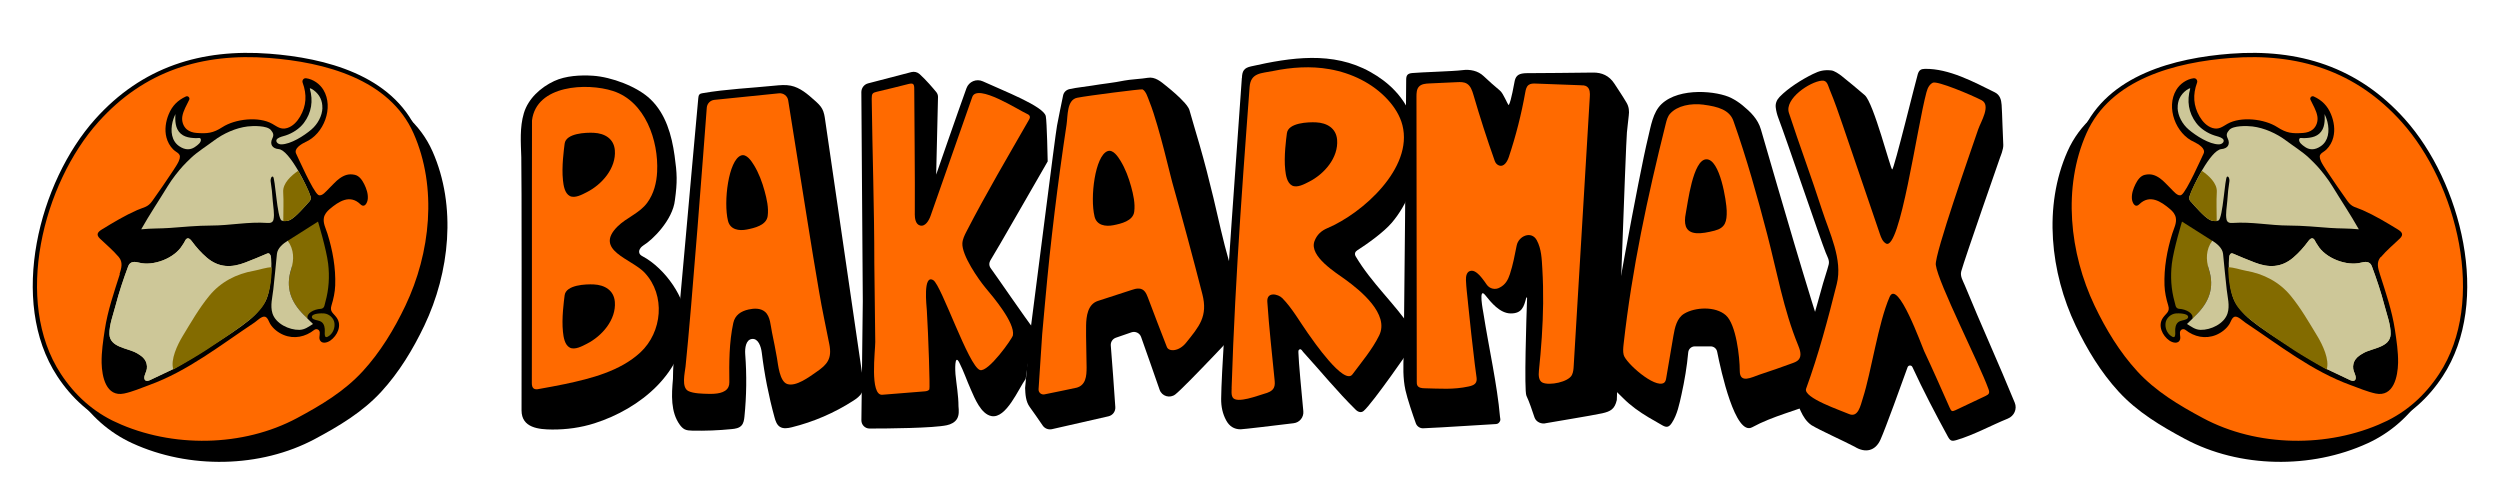 <svg width="586" height="116" viewBox="0 0 586 116" fill="none" xmlns="http://www.w3.org/2000/svg">
<g clip-path="url(#clip0_18_52)">
<path d="M554.94 103.92C560.47 101.38 564.85 97.42 568.17 92.35C579.52 75.05 572.39 47.27 559.33 32.7C548.46 20.57 534.74 16.31 518.86 17.53C505.93 18.52 490.39 22.46 484.62 35.48C478.91 48.36 480.62 63.9 486.53 76.31C489.19 81.88 492.44 87.26 496.63 91.82C501 96.58 506.51 99.86 512.15 102.88C524.97 109.75 541.74 109.98 554.95 103.91L554.94 103.92Z" fill="black"/>
<path d="M558.93 99.48C564.46 96.94 568.84 92.98 572.16 87.91C583.51 70.61 576.38 42.83 563.32 28.26C552.45 16.13 538.73 11.87 522.85 13.09C509.92 14.08 494.38 18.02 488.61 31.04C482.9 43.92 484.61 59.46 490.52 71.87C493.18 77.44 496.43 82.82 500.62 87.38C504.99 92.14 510.5 95.42 516.14 98.44C528.96 105.31 545.73 105.54 558.94 99.47L558.93 99.48Z" fill="#FF6A00" stroke="black" stroke-miterlimit="10"/>
<path d="M558.09 60.25C559.4 58.7 561.04 57.33 562.51 55.92C563.53 54.95 562.95 54.34 562.06 53.79C559.36 52.14 556.69 50.53 553.79 49.25C552.14 48.52 551.31 48.62 550.25 47.13C548.56 44.77 547.15 42.69 545.37 40.03C544.82 39.2 544.27 38.33 544.04 37.81C543.2 35.92 544.38 35.98 545.35 35.01C546.11 34.24 546.66 33.26 546.92 32.21C547.38 30.42 547.09 28.5 546.39 26.79C545.57 24.79 544.28 23.51 542.35 22.61C541.86 22.38 541.35 22.9 541.58 23.39C542.16 24.59 542.97 25.94 543.19 27.26C543.38 28.38 543 29.6 542.14 30.33C541.52 30.86 540.7 31.1 539.88 31.16C537.32 31.35 535.99 31.21 533.83 29.82C530.79 27.85 525.27 27.24 522.12 29.02C520.93 29.7 520.09 30.44 518.62 30.01C517.29 29.61 516.27 28.49 515.59 27.33C514.11 24.79 513.96 22.19 514.99 19.38C515.19 18.84 514.76 18.27 514.18 18.34C512.52 18.56 510.96 19.67 510.12 21.07C507.64 25.19 510.01 31.41 514.33 33.29C515.19 33.72 517.13 34.79 516.51 36.03C516.07 36.92 512.56 44.88 511.35 45.67C510.51 46.22 509.38 44.71 508.87 44.23C508.05 43.46 507.22 42.44 506.3 41.8C505.22 41.04 504.18 40.66 502.76 40.98C501.72 41.21 501.04 42.2 500.56 43.16C500.04 44.21 499.62 45.41 499.72 46.6C499.79 47.47 500.43 48.87 501.45 47.88C503.9 45.49 506.51 47.19 508.68 49.03C509.31 49.56 509.86 50.23 510.01 51.04C510.25 52.31 509.55 53.58 509.18 54.76C507.95 58.68 507.21 62.79 507.36 66.92C507.42 68.51 507.76 70.07 508.23 71.59C508.69 73.07 507.81 73.35 507.03 74.44C505.69 76.3 506.87 78.68 508.49 79.82C509.24 80.35 510.65 80.73 511.01 79.54C511.21 78.89 510.73 78.01 511.15 77.45C511.4 77.11 511.93 77.06 512.26 77.32C514.33 78.97 516.95 79.53 519.45 78.51C520.69 78 521.89 77.08 522.6 75.92C522.91 75.41 523.14 74.47 523.77 74.25C524.52 73.99 525.73 75.24 526.29 75.61C534.28 80.92 541.91 86.98 550.99 90.27C552.86 90.95 554.91 91.83 556.84 92.24C561.06 93.12 562.04 88.27 562.11 85.07C562.16 82.51 561.75 79.82 561.37 77.31C560.69 72.81 559.21 68.55 557.84 64.25C557.39 62.83 556.99 61.47 558.02 60.25H558.09Z" fill="black"/>
<path d="M522.6 59.86C522.18 61.01 524.57 63.8 525.19 63.63C525.99 63.41 526.75 63.49 527.55 63.67C535.44 65.41 539.34 72.47 543.21 78.83C544.22 80.49 544.63 82.63 544.15 84.52C543.9 85.52 544.65 86.14 545.46 86.53C547.29 87.4 549.11 88.27 550.94 89.13C551.48 89.39 552.12 89.37 552.19 88.65C552.25 87.95 551.69 87.16 551.6 86.46C551.49 85.67 551.68 84.84 552.16 84.2C552.63 83.56 553.34 83.14 554.03 82.74C556.11 81.57 560.28 81.45 560.37 78.32C560.43 76.17 559.46 73.67 558.93 71.61C558.11 68.46 557.09 65.43 555.96 62.39C555.52 61.19 554.36 61.32 553.49 61.55C550.11 62.46 545.08 60.56 543.25 57.45C543.09 57.18 542.87 56.93 542.75 56.65C542.23 55.43 541.6 55.8 541.04 56.57C540.01 57.97 538.89 59.23 537.55 60.38C534.73 62.79 531.72 62.78 528.51 61.53C526.79 60.86 525.08 60.17 523.39 59.43C523.02 59.27 522.77 59.47 522.62 59.86H522.6Z" fill="#BBB67F"/>
<path d="M510.81 72.39C512.41 72.47 514.27 73.47 513.88 74.64C514.18 74.66 514.59 73.99 514.8 73.79C517.81 70.8 519.12 67.4 517.75 63.13C517.03 60.87 518.54 56.43 518.54 56.43L511.46 51.94C511.46 51.94 509.48 58.46 509.08 61.82C508.73 64.8 508.9 67.83 509.73 70.77C509.82 71.07 509.89 71.38 509.96 71.68C510.05 72.08 510.39 72.37 510.8 72.39H510.81Z" fill="#836B00"/>
<path d="M518.55 56.42C517.06 58.51 517.03 60.86 517.76 63.12C519.12 67.39 517.81 70.79 514.81 73.78C514.6 73.98 513.3 75.35 512.63 75.94C513.67 76.58 514.54 77.29 515.82 77.32C518.22 77.37 521.38 75.88 522.14 73.44C522.7 71.63 522.14 69.69 521.94 67.87C521.63 65.09 521.36 62.3 521.09 59.53C520.96 58.15 519.63 57.09 518.55 56.42Z" fill="#CDC798"/>
<path d="M513.2 46.07C513.97 43.77 518.14 35.18 520.68 34.95C522.2 34.82 522.85 33.8 522.16 32.41C521.75 31.58 521.99 31.11 522.53 30.47C523.43 29.41 526.69 29.48 527.98 29.64C530.75 29.98 533.65 31.29 535.87 32.96C537.47 34.17 539.76 35.61 541.21 36.99C542.83 38.54 543.52 39.27 544.89 41.03C545.54 41.87 546.15 42.74 546.71 43.65C548.77 47.03 550.97 50.3 552.91 53.75C550.46 53.5 548.34 53.59 546.23 53.43C543.02 53.19 539.78 52.88 536.57 52.87C531.98 52.86 527.88 51.94 523.29 52.26C522.65 52.31 522.05 52.17 521.9 51.45C521.62 50.18 521.99 48.38 522.08 47.08C522.18 45.52 522.33 43.97 522.58 42.42C522.62 42.19 522.49 41.25 522.03 41.4C521.49 41.57 521.08 51.17 519.99 51.69C519.89 51.74 519.76 51.77 519.62 51.79V51.81C519.03 51.84 518.52 51.83 517.93 51.51C516.57 50.75 514.65 48.5 513.44 47.16C513.17 46.86 513.08 46.44 513.21 46.06L513.2 46.07Z" fill="#CDC798"/>
<path d="M519.6 51.82C519.6 49.55 519.48 47.28 519.62 45.02C519.75 42.95 517.74 41.15 516.1 40.03C514.93 42.24 513.97 43.75 513.2 46.06C513.07 46.44 513.16 46.86 513.43 47.16C514.64 48.5 516.56 50.76 517.92 51.51C518.51 51.84 519.02 51.85 519.61 51.81L519.6 51.82Z" fill="#836B00"/>
<path d="M510.43 25.29C510.5 27.16 511.51 29.07 513.03 30.37C514.72 31.81 517.87 33.84 520.1 33.84C520.99 33.84 521.61 33.03 520.99 32.51C520.49 32.1 519.65 31.95 519.05 31.75C517.45 31.23 515.81 30.18 514.79 28.82C512.97 26.41 512.58 23.62 513.38 20.8C513.47 20.47 512.58 21.06 512.51 21.12C511 22.22 510.4 23.74 510.45 25.29H510.43Z" fill="#CDC798"/>
<path d="M540.08 32.38C539.85 32.38 539.63 32.38 539.43 32.35C539.22 32.33 539.02 32.35 538.94 32.61C538.72 33.38 539.8 34.08 540.05 34.27C541.26 35.23 542.58 35.23 543.99 34.27C545.79 33.05 546.08 30.73 545.55 28.57C545.32 27.62 544.87 26.73 544.87 26.73C544.87 26.73 545.13 28.86 544.43 30.28C543.54 32.05 541.8 32.33 540.07 32.38H540.08Z" fill="#CDC798"/>
<path d="M524.08 71.09C525.76 73.42 526.52 74.3 529.4 76.41C532.32 78.55 536.45 81.03 539.07 82.74C540.61 83.75 545.06 86.34 545.45 86.53C547.28 87.4 549.1 88.27 550.93 89.13C551.47 89.39 552.11 89.37 552.18 88.65C552.24 87.95 551.68 87.16 551.59 86.46C551.48 85.67 551.67 84.84 552.15 84.2C552.62 83.56 553.33 83.14 554.02 82.74C556.1 81.57 560.27 81.45 560.36 78.32C560.42 76.17 559.45 73.67 558.92 71.61C558.1 68.46 557.08 65.43 555.95 62.39C555.51 61.19 554.35 61.32 553.48 61.55C550.1 62.46 545.07 60.56 543.24 57.45C543.08 57.18 542.86 56.93 542.74 56.65C542.22 55.43 541.59 55.8 541.03 56.57C540 57.97 538.88 59.23 537.54 60.38C534.72 62.79 531.71 62.78 528.5 61.53C526.78 60.86 525.07 60.17 523.38 59.43C523.01 59.27 522.76 59.47 522.61 59.86C522.19 61 522.38 68.69 524.1 71.09H524.08Z" fill="#CDC798"/>
<path d="M545.37 86.61C546.1 84.32 544.41 80.82 543.21 78.83C541.24 75.58 539.33 72.24 536.93 69.32C534.28 66.1 530.62 64.18 526.43 63.46C525.23 63.25 523.45 62.61 522.31 62.66C522.31 65.76 522.81 69.58 524.53 71.97C526.21 74.3 529.41 76.41 532.51 78.62C535.17 80.39 535.21 80.46 537.83 82.17C539.37 83.18 543.73 85.75 545.37 86.61Z" fill="#836B00"/>
<path d="M509.56 79.02C509.92 78.95 509.9 78.29 509.87 77.67C509.83 76.93 509.96 75.98 510.6 75.5C511.15 75.09 511.89 75.11 512.5 74.82C512.71 74.72 512.91 74.52 512.9 74.28C512.88 73.42 510.56 73.41 510 73.47C508.85 73.59 507.77 74.53 507.61 75.7C507.46 76.83 507.9 78.01 508.82 78.7C509.16 78.96 509.39 79.04 509.55 79.01L509.56 79.02Z" fill="#836B00"/>
<path d="M31.06 103.92C25.53 101.38 21.15 97.42 17.83 92.35C6.48 75.05 13.61 47.27 26.67 32.7C37.54 20.57 51.26 16.31 67.14 17.53C80.07 18.52 95.61 22.46 101.38 35.48C107.09 48.36 105.38 63.9 99.47 76.31C96.81 81.88 93.56 87.26 89.37 91.82C85 96.58 79.49 99.86 73.85 102.88C61.03 109.75 44.26 109.98 31.05 103.91L31.06 103.92Z" fill="black"/>
<path d="M27.07 99.48C21.54 96.94 17.16 92.98 13.84 87.91C2.49 70.61 9.62 42.83 22.68 28.26C33.55 16.13 47.27 11.87 63.15 13.09C76.08 14.08 91.62 18.02 97.39 31.04C103.1 43.92 101.39 59.46 95.48 71.87C92.82 77.44 89.57 82.82 85.38 87.38C81.01 92.14 75.5 95.42 69.86 98.44C57.04 105.31 40.27 105.54 27.06 99.47L27.07 99.48Z" fill="#FF6A00" stroke="black" stroke-miterlimit="10"/>
<path d="M28.09 64.25C26.72 68.55 25.24 72.81 24.56 77.31C24.18 79.82 23.77 82.51 23.82 85.07C23.89 88.28 24.87 93.12 29.09 92.24C31.03 91.84 33.08 90.95 34.94 90.27C44.02 86.98 51.65 80.92 59.64 75.61C60.2 75.24 61.41 73.98 62.16 74.25C62.79 74.47 63.02 75.41 63.33 75.92C64.04 77.08 65.24 78 66.48 78.51C68.97 79.53 71.59 78.97 73.67 77.32C74 77.06 74.53 77.11 74.78 77.45C75.2 78.01 74.72 78.9 74.92 79.54C75.29 80.73 76.7 80.35 77.44 79.82C79.06 78.68 80.24 76.3 78.9 74.44C78.12 73.35 77.24 73.08 77.7 71.59C78.17 70.07 78.51 68.51 78.57 66.92C78.72 62.8 77.98 58.69 76.75 54.76C76.38 53.58 75.68 52.31 75.92 51.04C76.07 50.24 76.63 49.56 77.25 49.03C79.42 47.19 82.03 45.5 84.48 47.88C85.5 48.87 86.14 47.46 86.21 46.6C86.31 45.41 85.89 44.21 85.37 43.16C84.89 42.2 84.21 41.21 83.17 40.98C81.76 40.66 80.72 41.04 79.63 41.8C78.71 42.44 77.88 43.46 77.06 44.23C76.55 44.71 75.42 46.22 74.58 45.67C73.37 44.88 69.86 36.92 69.42 36.03C68.8 34.79 70.74 33.71 71.6 33.29C75.92 31.42 78.29 25.2 75.81 21.07C74.97 19.67 73.41 18.56 71.75 18.34C71.18 18.26 70.74 18.83 70.94 19.38C71.97 22.19 71.82 24.79 70.34 27.33C69.66 28.49 68.65 29.61 67.31 30.01C65.84 30.45 65.01 29.7 63.81 29.02C60.67 27.24 55.14 27.85 52.1 29.82C49.95 31.21 48.62 31.35 46.05 31.16C45.24 31.1 44.42 30.85 43.79 30.33C42.93 29.6 42.55 28.37 42.74 27.26C42.96 25.94 43.78 24.59 44.35 23.39C44.58 22.9 44.07 22.39 43.58 22.61C41.65 23.51 40.36 24.79 39.54 26.79C38.84 28.5 38.55 30.42 39.01 32.21C39.28 33.26 39.82 34.24 40.58 35.01C41.55 35.98 42.72 35.92 41.89 37.81C41.66 38.33 41.11 39.2 40.56 40.03C38.79 42.69 37.37 44.77 35.68 47.13C34.62 48.61 33.8 48.52 32.14 49.25C29.24 50.53 26.57 52.14 23.87 53.79C22.98 54.34 22.4 54.95 23.42 55.92C24.89 57.33 26.53 58.69 27.84 60.25C28.87 61.47 28.47 62.84 28.02 64.25H28.09Z" fill="black"/>
<path d="M63.41 59.86C63.83 61.01 61.44 63.8 60.82 63.63C60.02 63.41 59.26 63.49 58.46 63.67C50.57 65.41 46.67 72.47 42.8 78.83C41.79 80.49 41.38 82.63 41.86 84.52C42.11 85.52 41.36 86.14 40.55 86.53C38.72 87.4 36.9 88.27 35.07 89.13C34.53 89.39 33.89 89.37 33.82 88.65C33.76 87.95 34.32 87.16 34.41 86.46C34.52 85.67 34.33 84.84 33.85 84.2C33.38 83.56 32.67 83.14 31.98 82.74C29.9 81.57 25.73 81.45 25.64 78.32C25.58 76.17 26.55 73.67 27.08 71.61C27.9 68.46 28.92 65.43 30.05 62.39C30.49 61.19 31.65 61.32 32.52 61.55C35.9 62.46 40.93 60.56 42.76 57.45C42.92 57.18 43.14 56.93 43.26 56.65C43.78 55.43 44.41 55.8 44.97 56.57C46 57.97 47.12 59.23 48.46 60.38C51.28 62.79 54.29 62.78 57.5 61.53C59.22 60.86 60.93 60.17 62.62 59.43C62.99 59.27 63.24 59.47 63.39 59.86H63.41Z" fill="#BBB67F"/>
<path d="M75.19 72.39C73.59 72.47 71.73 73.47 72.12 74.64C71.82 74.66 71.41 73.99 71.2 73.79C68.19 70.8 66.88 67.4 68.25 63.13C68.97 60.87 67.46 56.43 67.46 56.43L74.54 51.94C74.54 51.94 76.52 58.46 76.92 61.82C77.27 64.8 77.1 67.83 76.27 70.77C76.18 71.07 76.11 71.38 76.04 71.68C75.95 72.08 75.61 72.37 75.2 72.39H75.19Z" fill="#836B00"/>
<path d="M67.45 56.42C68.94 58.51 68.97 60.86 68.24 63.12C66.88 67.39 68.19 70.79 71.19 73.78C71.4 73.98 72.7 75.35 73.37 75.94C72.33 76.58 71.46 77.29 70.18 77.32C67.78 77.37 64.62 75.88 63.86 73.44C63.3 71.63 63.86 69.69 64.06 67.87C64.37 65.09 64.64 62.3 64.91 59.53C65.04 58.15 66.37 57.09 67.45 56.42Z" fill="#CDC798"/>
<path d="M72.81 46.07C72.04 43.77 67.87 35.18 65.33 34.95C63.81 34.82 63.16 33.8 63.85 32.41C64.26 31.58 64.02 31.11 63.48 30.47C62.58 29.41 59.32 29.48 58.03 29.64C55.26 29.98 52.36 31.29 50.14 32.96C48.54 34.17 46.25 35.61 44.8 36.99C43.18 38.54 42.49 39.27 41.12 41.03C40.47 41.87 39.86 42.74 39.3 43.65C37.24 47.03 35.04 50.3 33.1 53.75C35.55 53.5 37.67 53.59 39.78 53.43C42.99 53.19 46.23 52.88 49.44 52.87C54.03 52.86 58.13 51.94 62.72 52.26C63.36 52.31 63.96 52.17 64.11 51.45C64.39 50.18 64.02 48.38 63.93 47.08C63.83 45.52 63.68 43.97 63.43 42.42C63.39 42.19 63.52 41.25 63.98 41.4C64.52 41.57 64.93 51.17 66.02 51.69C66.12 51.74 66.25 51.77 66.39 51.79V51.81C66.98 51.84 67.49 51.83 68.08 51.51C69.44 50.75 71.36 48.5 72.57 47.16C72.84 46.86 72.93 46.44 72.8 46.06L72.81 46.07Z" fill="#CDC798"/>
<path d="M66.4 51.82C66.4 49.55 66.52 47.28 66.38 45.02C66.25 42.95 68.26 41.15 69.9 40.03C71.07 42.24 72.03 43.75 72.8 46.06C72.93 46.44 72.84 46.86 72.57 47.16C71.36 48.5 69.44 50.76 68.08 51.51C67.49 51.84 66.98 51.85 66.39 51.81L66.4 51.82Z" fill="#836B00"/>
<path d="M75.58 25.29C75.51 27.16 74.5 29.07 72.98 30.37C71.29 31.81 68.14 33.84 65.91 33.84C65.02 33.84 64.4 33.03 65.02 32.51C65.52 32.1 66.36 31.95 66.96 31.75C68.56 31.23 70.2 30.18 71.22 28.82C73.04 26.41 73.43 23.62 72.63 20.8C72.54 20.47 73.43 21.06 73.5 21.12C75.01 22.22 75.61 23.74 75.56 25.29H75.58Z" fill="#CDC798"/>
<path d="M45.92 32.38C46.15 32.38 46.37 32.38 46.57 32.35C46.78 32.33 46.98 32.35 47.06 32.61C47.28 33.38 46.2 34.08 45.95 34.27C44.74 35.23 43.42 35.23 42.01 34.27C40.21 33.05 39.92 30.73 40.45 28.57C40.68 27.62 41.13 26.73 41.13 26.73C41.13 26.73 40.87 28.86 41.57 30.28C42.46 32.05 44.2 32.33 45.93 32.38H45.92Z" fill="#CDC798"/>
<path d="M63.41 59.86C63.26 59.47 63.02 59.26 62.64 59.43C60.95 60.17 59.24 60.86 57.52 61.53C54.31 62.78 51.3 62.8 48.48 60.38C47.14 59.23 46.02 57.97 44.99 56.57C44.43 55.81 43.8 55.44 43.28 56.65C43.16 56.94 42.94 57.18 42.78 57.45C40.95 60.56 35.91 62.46 32.54 61.55C31.68 61.32 30.51 61.19 30.07 62.39C28.93 65.43 27.92 68.46 27.1 71.61C26.56 73.68 25.6 76.18 25.66 78.32C25.74 81.44 29.92 81.56 32 82.74C32.69 83.13 33.4 83.56 33.87 84.2C34.35 84.84 34.54 85.67 34.43 86.46C34.33 87.16 33.77 87.95 33.84 88.65C33.91 89.36 34.54 89.39 35.09 89.13C36.92 88.26 38.74 87.39 40.57 86.53C40.97 86.34 45.41 83.75 46.95 82.74C49.57 81.03 53.7 78.56 56.62 76.41C59.5 74.29 60.27 73.42 61.94 71.09C63.66 68.69 63.85 61 63.43 59.86H63.41Z" fill="#CDC798"/>
<path d="M40.63 86.61C39.9 84.32 41.59 80.82 42.79 78.83C44.76 75.58 46.67 72.24 49.07 69.32C51.72 66.1 55.38 64.18 59.57 63.46C60.77 63.25 62.55 62.61 63.69 62.66C63.69 65.76 63.19 69.58 61.47 71.97C59.79 74.3 56.59 76.41 53.49 78.62C50.83 80.39 50.79 80.46 48.17 82.17C46.63 83.18 42.27 85.75 40.63 86.61Z" fill="#836B00"/>
<path d="M76.44 79.02C76.08 78.95 76.1 78.29 76.13 77.67C76.17 76.93 76.04 75.98 75.4 75.5C74.85 75.09 74.11 75.11 73.5 74.82C73.29 74.72 73.09 74.52 73.1 74.28C73.12 73.42 75.44 73.41 76 73.47C77.15 73.59 78.23 74.53 78.39 75.7C78.54 76.83 78.1 78.01 77.18 78.7C76.84 78.96 76.61 79.04 76.45 79.01L76.44 79.02Z" fill="#836B00"/>
<path d="M291.11 18.29C291.16 16.59 291.63 15.92 293.24 15.56C302.54 13.47 312.38 11.93 321.2 16.86C323.35 18.06 325.3 19.5 326.98 21.28C335.03 29.77 333.43 43.68 326.27 52.17C324.41 54.37 320.58 57.12 318.15 58.67C317.64 59 317.42 59.5 317.79 60.12C321.52 66.39 326.81 71.04 330.89 77.08C331.95 78.64 330.77 81.43 330.77 81.43C330.77 81.43 321.74 94.55 319.63 96.33C319.12 96.76 318.41 96.66 317.79 96.05C313.43 91.77 309.57 87.01 305.46 82.5C305.24 82.25 305.04 81.78 304.68 81.88C304.23 82.01 304.36 82.52 304.36 82.89C304.38 84.54 305.11 92.33 305.5 96.4C305.63 97.79 304.64 99.03 303.25 99.2C299.18 99.7 291.48 100.62 290.8 100.63C289.25 100.63 288.16 99.89 287.44 98.58C286.57 97 286.22 95.29 286.24 93.48C286.34 82.31 291.06 19.45 291.09 18.28L291.11 18.29Z" fill="black"/>
<path d="M201.91 98.51C201.9 99.58 202.76 100.45 203.82 100.45C208.2 100.45 218.76 100.36 221.95 99.67C222.89 99.47 223.84 99 224.33 98.17C224.84 97.3 224.76 96.22 224.67 95.22C224.67 92.74 224.2 90.17 223.96 87.7C223.91 87.21 223.67 82.65 224.87 85.01C225.9 87.04 226.63 89.22 227.56 91.3C228.45 93.31 229.92 97.06 232.4 97.53C235.87 98.18 238.74 91.11 240.41 88.82L242.2 76.96C240.75 75.19 233.14 64.07 232.3 62.98C231.78 62.31 231.77 61.62 232.24 60.88C233.65 58.66 242.98 42.28 245.58 37.83C245.58 37.83 245.4 28.42 245.13 27.22C244.62 24.9 235.22 21.29 230.39 19.07C228.88 18.37 227.1 19.12 226.54 20.68C224.6 26.03 219.44 40.93 219.44 40.93L219.87 22.72C219.87 22.31 219.73 21.91 219.47 21.59C218.74 20.7 217.14 18.81 215.57 17.38C215.04 16.9 214.31 16.72 213.62 16.9L203.48 19.54C202.55 19.78 201.9 20.63 201.9 21.6L202.24 70.57L201.91 98.52V98.51Z" fill="black"/>
<path d="M240.29 91C240.34 92.3 240.41 94.11 241.37 95.4C242.06 96.33 243.51 98.43 244.41 99.75C244.89 100.45 245.75 100.78 246.57 100.6L259.83 97.58C260.82 97.35 261.5 96.44 261.43 95.42C261.19 91.9 260.64 84.08 260.37 80.99C260.3 80.18 260.79 79.43 261.56 79.16L265.21 77.9C266.13 77.58 267.14 78.06 267.47 78.98C268.52 81.95 270.71 88.14 271.81 91.35C272.33 92.88 274.2 93.44 275.48 92.46C277.76 90.71 291.85 75.65 291.85 75.65C291.46 74.91 288.31 62.06 288.09 61.27C286.67 56.36 285.61 51.35 284.43 46.38C283.43 42.19 282.35 38.02 281.16 33.88C280.39 31.19 279.56 28.52 278.81 25.82C278.62 25.13 277.74 24.15 277.73 24.15C276.41 22.68 274.91 21.39 273.38 20.16C272.13 19.15 270.76 17.93 269.02 18.24C267.75 18.47 264.77 18.63 263.52 18.89C260.99 19.42 258.42 19.64 255.88 20.08C254.16 20.37 252.42 20.5 250.72 20.88C249.94 21.05 249.37 21.59 249.2 22.33C248.68 24.68 248.25 27.06 247.77 29.43C247.36 31.49 242.63 69.31 241.49 77.84L240.28 91.02L240.29 91Z" fill="black"/>
<path d="M424.77 75.49C425.65 72.48 426.46 69.44 427.32 66.42C427.74 64.95 428.26 63.5 428.64 62.02C428.9 61.03 428.32 60.16 427.97 59.28C426.65 56.01 418.57 32.14 416.89 27.78C416.56 26.93 416.33 26.05 416.23 25.16C416.13 24.24 416.47 23.4 417.16 22.69C419.17 20.62 422.33 18.64 424.93 17.36C426.52 16.58 427.49 16.35 429.22 16.5C429.96 16.56 431.14 17.38 431.68 17.81C433.51 19.27 435.31 20.77 437.09 22.3C439.17 24.08 443.16 39.71 443.53 39.73C443.95 39.76 449.15 18.53 449.54 17.34C449.84 16.44 450.25 16.16 451.2 16.14C456.85 16.05 462.68 19.22 467.56 21.63C468.8 22.24 469.09 23.36 469.18 24.58C469.31 26.36 469.46 32.29 469.57 33.95C469.63 35 468.85 36.82 468.85 36.82C468.85 36.82 460.53 60.63 459.72 63.58C459.41 64.74 460.1 65.79 460.53 66.83C464.32 76.07 468.48 85.16 472.26 94.4C472.86 95.86 472.13 97.51 470.63 98.12C466.67 99.73 462.78 101.9 458.68 103.13C457.49 103.49 457.15 103.38 456.56 102.3C453.63 96.93 450.82 91.56 448.26 86.02C448.04 85.54 447.32 85.57 447.14 86.07C445.77 89.89 441.96 100.44 440.78 103.06C439.59 105.71 437.25 106.26 434.75 104.72C432.23 103.39 426.66 100.9 424.61 99.66C422.18 97.96 421.69 94.91 420.4 92.49C419.8 91.36 420.48 89.08 420.49 89.06L424.77 75.49Z" fill="black"/>
<path d="M376.14 86.74C377.56 77.46 384.13 41.13 386.32 32.21C386.95 29.63 387.43 26.31 389.46 24.39C393.7 20.38 402.61 21.34 405.81 22.97C406.73 23.43 407.6 24 408.4 24.65C410.3 26.21 412.04 27.87 412.76 30.35C417.94 48.14 423.06 66.01 428.79 83.62C429.03 84.36 429.1 85.15 428.99 85.93C428.78 87.41 428.39 89.98 427.99 91.86C427.77 92.91 427.05 93.78 426.06 94.19C421.01 96.27 415.52 97.53 410.71 100.15C406.77 102.3 403.4 86.98 402.5 82.44C402.36 81.71 401.72 81.19 400.98 81.19H397.26C396.46 81.19 395.79 81.8 395.72 82.6C395.42 85.92 394.86 89.24 394.14 92.49C393.65 94.68 393.16 97.16 391.92 99.07C391.25 100.11 390.71 100.3 389.66 99.7C387.49 98.46 385.32 97.27 383.31 95.77C382.32 95.04 381.38 94.24 380.51 93.37C379.06 91.91 375.78 89.1 376.14 86.76V86.74Z" fill="black"/>
<path d="M378.97 93.8C378.48 95.87 377.56 96.43 375.55 96.88C373.24 97.4 362.72 99.1 362.45 99.18C361.36 99.5 360.06 98.94 359.69 97.85C359.1 96.13 358.56 94.4 357.79 92.75C357.23 91.54 357.79 74.33 357.95 69.83C357.95 69.71 357.78 69.68 357.75 69.8C357.2 71.96 356.71 73.47 354.14 73.47C351.57 73.47 349.49 70.87 348.15 69.19C346.44 67.05 347.66 73.05 347.72 73.47C349 81.61 350.95 90.19 351.6 97.7C351.62 97.95 351.74 98.34 351.65 98.59C351.49 99.07 351.1 99.4 350.64 99.4C350.04 99.4 337.54 100.25 333.6 100.39C332.83 100.42 332.13 99.94 331.87 99.22C331.18 97.29 329.89 93.53 329.44 91.47C328.81 88.62 328.92 85.74 329.03 82.87C329.08 81.38 329.61 23.8 329.61 18.66C329.61 17.59 329.99 17.22 331.03 17.12C332.95 16.93 340.77 16.71 342.71 16.45C344.63 16.19 346.43 16.6 347.73 17.81C349.03 19.03 350.23 20.11 351.59 21.24C352.45 21.96 353.32 24.45 353.66 24.64C354.28 23.51 354.89 19.61 355.06 18.9C355.37 17.62 356.13 17.17 357.87 17.15C359.97 17.13 370.3 17.08 373.37 17.01C375.46 16.97 377.2 17.74 378.4 19.59C379.37 21.08 380.37 22.55 381.27 24.09C381.84 25.06 381.92 26.08 381.78 27.1C381.6 28.41 381.52 29.73 381.35 31.04C381.12 32.83 378.98 93.78 378.98 93.78L378.97 93.8Z" fill="black"/>
<path d="M150.81 57.54C149.9 58.07 149.23 59.34 150.54 60.03C156.06 62.95 160.8 70.12 160.76 75.09C160.66 87.25 150.03 95.83 139.35 99.22C136.15 100.24 132.8 100.7 129.44 100.68C126.32 100.66 122.25 100.31 122.25 96.2C122.27 82.55 122.3 40.39 122.19 36.86C122.08 33.43 121.8 29.87 122.79 26.54C123.81 23.12 126.73 20.48 129.9 19C132.59 17.75 136.04 17.56 138.97 17.75C143.3 18.03 149.36 20.27 152.48 23.27C156.07 26.72 157.45 31.67 158.12 36.47C158.72 40.73 158.79 42.63 158.2 46.91C157.7 51.58 152.88 56.31 150.79 57.53L150.81 57.54Z" fill="black"/>
<path d="M193.17 26.75C193.07 26.32 192.93 25.9 192.72 25.52C192.31 24.76 191.65 24.16 191 23.58C189.33 22.08 187.55 20.52 185.35 20.08C184.11 19.83 182.82 19.96 181.56 20.08C175.97 20.65 170.23 20.88 164.69 21.84C164.43 21.88 164.16 21.94 163.97 22.12C163.75 22.34 163.71 22.68 163.68 22.99C162.66 33.9 161.72 44.81 160.73 55.72C160.23 61.29 159.72 66.87 159.22 72.44C158.73 77.83 157.74 83.42 157.74 88.82C157.41 92.51 157.17 96.56 159.34 99.56C159.65 99.99 160.02 100.4 160.5 100.64C161.02 100.9 161.63 100.92 162.21 100.94C165.32 101.01 168.43 100.89 171.52 100.58C172.34 100.5 173.22 100.37 173.78 99.77C174.31 99.22 174.42 98.4 174.5 97.64C174.99 92.79 175.05 87.9 174.68 83.04C174.57 81.59 174.83 79.6 176.28 79.45C177.73 79.3 178.38 81.2 178.56 82.65C179.18 87.76 180.18 92.83 181.54 97.8C181.77 98.65 182.07 99.57 182.8 100.04C183.61 100.56 184.67 100.38 185.6 100.15C190.69 98.89 195.57 96.79 199.98 93.95C200.79 93.43 201.61 92.85 202.04 91.99C202.55 90.96 202.4 89.74 202.23 88.61C199.29 68.44 196.35 48.26 193.41 28.09C193.35 27.65 193.28 27.2 193.18 26.77L193.17 26.75Z" fill="black"/>
<path d="M288.69 90.94C289.11 77.53 289.85 64.12 290.73 50.73C291.18 43.93 291.67 37.12 292.17 30.32C292.41 27 292.65 23.68 292.91 20.37C293.17 17 295.7 17.2 298.41 16.64C302.76 15.75 307.23 15.44 311.62 16.21C316.78 17.11 321.75 19.5 325.29 23.36C326.86 25.08 328.16 27.1 328.73 29.35C331.29 39.4 319.37 50.01 311.14 53.48C309.77 54.06 308.66 55 308.1 56.57C306.85 60.09 313.18 63.94 315.39 65.55C318.87 68.08 325.74 73.64 323.28 78.63C321.65 81.94 319.2 84.81 317.01 87.76C315.04 90.4 307.76 79.79 306.61 78.17C304.69 75.46 302.92 72.28 300.59 69.9C299.6 68.89 296.9 68.3 297.06 70.73C297.46 76.83 298.17 82.93 298.76 89.02C298.82 89.66 298.88 90.33 298.59 90.9C298.18 91.72 297.21 92.06 296.33 92.3C295.02 92.66 289.93 94.67 288.96 93.19C288.66 92.73 288.67 92.15 288.68 91.61C288.68 91.39 288.69 91.18 288.7 90.96L288.69 90.94ZM301.26 39.82C301.39 41.03 301.65 42.84 302.86 43.49C304.04 44.11 305.78 43.14 306.84 42.6C310.4 40.8 313.75 36.98 313.42 32.77C313.2 30.04 311.02 28.8 308.49 28.68C306.62 28.59 301.97 28.76 301.65 31.23C301.48 32.54 300.91 36.67 301.26 39.82Z" fill="#FF6A00"/>
<path d="M214.42 50.11C214.42 51.19 214.6 52.55 215.64 52.85C216.85 53.2 217.73 51.74 218.14 50.56C221.37 41.27 224.68 32.01 227.9 22.73C229.05 19.46 238.86 25.88 240.75 26.7C241.45 27 241.56 27.43 241.22 28.03C236.24 36.73 231.15 45.33 226.55 54.25C226.1 55.13 225.64 56.04 225.58 57.02C225.42 59.84 229.38 65.52 231.01 67.47C232.79 69.6 237.95 75.65 237.43 78.6C237.3 79.36 231.66 87.32 229.72 86.74C227.07 85.94 220.68 66.86 218.77 65.68C216.3 64.16 217.19 71.76 217.25 72.75C217.61 78.6 218.02 91.02 217.84 91.28C217.59 91.64 217.09 91.71 216.66 91.74C213.38 92.01 210.09 92.28 206.81 92.53C203.81 92.76 205.18 82.09 205.16 80.15C205.09 74 205.01 67.84 204.94 61.69C204.94 48.84 204.49 35.95 204.33 23.12C204.32 21.96 204.52 21.74 205.52 21.51C208.01 20.96 210.47 20.29 212.94 19.69C214.04 19.42 214.3 19.65 214.3 20.81C214.3 23.43 214.5 42.96 214.43 50.1L214.42 50.11Z" fill="#FF6A00"/>
<path d="M252.19 90.91C251.11 91.16 247.04 91.99 244.82 92.44C244.07 92.59 243.39 91.99 243.44 91.23L244.29 78.34C244.29 78.34 245.36 66.18 246.01 60.12C246.75 53.24 247.58 46.36 248.52 39.5C248.99 36.07 249.48 32.64 250 29.22C250.31 27.18 250.03 23.37 252.52 22.91C254.93 22.43 267.54 20.82 267.81 20.95C268.62 21.35 269.06 22.91 269.37 23.67C270.12 25.54 270.71 27.47 271.28 29.4C272.42 33.29 273.39 37.22 274.37 41.15C274.5 41.68 274.63 42.22 274.78 42.75C277.23 51.45 279.58 60.19 281.83 68.94C283.18 74.18 281.06 76.54 278.03 80.32C276.32 82.46 273.96 82.46 273.52 81.35C272 77.48 270.52 73.59 269.05 69.7C268.68 68.71 268.19 67.71 266.99 67.64C266.38 67.6 265.78 67.79 265.19 67.99C262.15 68.98 260.39 69.55 257.34 70.54C254.95 71.32 254.62 74.16 254.58 76.31C254.53 79.58 254.69 82.84 254.7 86.11C254.7 88.14 254.55 90.38 252.19 90.92V90.91ZM256.56 50.75C257.07 52.84 259.13 53.15 260.97 52.79C262.76 52.44 265.57 51.8 265.86 49.64C266.12 47.69 265.65 45.62 265.14 43.75C264.56 41.65 263.78 39.53 262.63 37.66C262.08 36.77 260.91 34.94 259.61 35.43C256.69 36.53 255.47 46.27 256.56 50.74V50.75Z" fill="#FF6A00"/>
<path d="M371.04 19.99C371.4 20.03 371.74 20.12 372.02 20.34C372.7 20.86 372.71 21.86 372.65 22.71C371.39 43.71 370.13 64.71 368.88 85.71C368.84 86.45 368.79 87.22 368.46 87.89C367.64 89.56 363.22 90.42 361.6 89.7C360.65 89.28 360.61 87.96 360.72 86.92C361.26 81.73 361.65 76.4 361.71 71.14C361.74 68.42 361.68 65.7 361.52 62.98C361.39 60.73 361.32 58.34 360.22 56.31C358.97 54.01 355.95 55.31 355.51 57.55C355.06 59.81 354.64 62.06 353.92 64.26C353.48 65.62 352.85 66.73 351.58 67.38C350.52 68.02 349.15 67.71 348.46 66.68C347.77 65.66 346.91 64.51 346.23 64C345.86 63.72 345.43 63.45 344.97 63.46C343.77 63.48 343.58 64.75 343.62 65.71C343.69 67.37 343.9 69.03 344.07 70.69C344.08 70.8 344.09 70.92 344.1 71.03C344.35 73.48 344.61 75.94 344.88 78.39C345.14 80.71 345.4 83.03 345.69 85.35C345.81 86.31 345.93 87.26 346.07 88.22C346.14 88.68 346.2 89.18 345.99 89.6C345.69 90.22 344.93 90.45 344.26 90.59C340.65 91.37 337.59 91.09 333.89 91.01C333.27 91 332.54 90.91 332.24 90.37C332.09 90.1 332.09 89.78 332.09 89.48C332.07 67.2 332.04 44.92 332.02 22.64C332.02 21.82 332.05 20.9 332.61 20.3C333.19 19.68 334.13 19.6 334.98 19.56C337.16 19.46 339.34 19.36 341.52 19.26C342.31 19.22 343.14 19.2 343.82 19.6C344.72 20.13 345.07 21.22 345.37 22.22C346.89 27.43 348.55 32.6 350.37 37.72C350.53 38.19 350.87 38.59 351.33 38.77C352.53 39.23 353.3 37.89 353.67 36.8C355.32 31.85 356.61 26.79 357.52 21.66C357.64 21.01 357.78 20.3 358.31 19.91C358.78 19.56 359.41 19.57 359.99 19.59C363.48 19.72 366.97 19.85 370.46 19.98C370.65 19.98 370.84 20 371.04 20.02V19.99Z" fill="#FF6A00"/>
<path d="M453.04 19.39C454.06 18.87 462.02 22.22 464.47 23.48C466.77 24.66 464.3 28.54 463.69 30.32C461.96 35.41 453.45 59.59 453.75 62.07C454.27 66.29 463.97 85.23 466.1 91.2C466.42 92.08 466.27 92.41 465.44 92.8C463.08 93.93 460.73 95.05 458.36 96.15C457.54 96.53 457.39 96.42 457 95.56C455.03 91.12 453.08 86.68 451.01 82.28C450.5 81.2 444.81 65.25 442.92 69.61C440.24 75.78 438.64 87.16 436.66 93.31C436.1 95.06 435.56 98.03 433.33 97.02C431.7 96.28 422.57 93.25 423.35 91.11C426.26 83.14 428.48 74.8 430.54 66.57C431.98 60.83 428.82 54.61 427.07 49.18C424.62 41.56 421.8 34.06 419.32 26.46C418.24 23.14 424.25 19.14 427.04 18.9C428.3 18.79 428.44 19.96 428.89 21.04C430.06 23.83 431.03 26.69 432.01 29.55C434.89 37.99 437.77 46.42 440.65 54.86C440.94 55.71 441.29 56.63 442.07 57.08C445.35 58.94 449.34 29.83 451.56 21.63C451.87 20.42 452.38 19.73 453.05 19.39H453.04Z" fill="#FF6A00"/>
<path d="M399.37 24.55C402.68 24.98 405.4 25.76 406.31 28.33C409.41 37.08 411.91 46.02 414.25 55C416.5 63.61 418.08 72.67 421.48 80.92C421.93 82.01 422.38 83.38 421.62 84.28C421.27 84.7 420.74 84.91 420.23 85.1C417.65 86.06 415.03 86.95 412.41 87.82C410.62 88.42 407.8 90.01 407.8 86.94C407.8 83.71 406.96 76.04 404.53 73.89C402.1 71.74 397.33 71.97 394.75 73.54C393.06 74.57 392.58 76.75 392.25 78.7C391.69 82.01 391.12 85.31 390.56 88.62C390.49 89.04 390.39 89.51 390.03 89.74C387.88 91.12 381.05 85.05 380.59 83.19C380.39 82.38 380.48 81.53 380.57 80.69C382.55 62.98 386.14 46.27 390.46 28.98C390.67 28.16 390.89 27.3 391.46 26.66C393.14 24.77 396.33 24.14 399.38 24.54L399.37 24.55ZM395.13 52.97C395.87 55.21 398.76 54.87 401.91 54.06C404.43 53.41 404.8 51.92 404.74 49.39C404.69 47.29 403.19 37.23 399.95 37.34C396.81 37.45 395.61 47.69 395.16 49.92C394.89 51.25 394.9 52.25 395.14 52.97H395.13Z" fill="#FF6A00"/>
<path d="M151.13 63.94C148.04 60.64 139.17 58.68 144.72 53.12C146.87 50.97 149.9 50.01 151.73 47.5C153.26 45.41 153.91 42.82 154.03 40.27C154.4 32.95 151.24 23.77 143.7 21.33C137.59 19.35 125.7 19.89 124.7 28.24C124.67 38.52 124.68 48.8 124.68 59.08C124.68 69.31 124.69 79.54 124.66 89.77C124.66 90.93 125.09 91.48 126.42 91.16C128.43 90.8 130.43 90.44 132.43 90.02C138.56 88.72 145.37 86.99 150.1 82.61C155.24 77.85 156.06 69.21 151.12 63.94H151.13ZM132.35 33.68C132.67 31.21 137.32 31.04 139.19 31.13C141.72 31.25 143.9 32.49 144.12 35.22C144.45 39.42 141.1 43.25 137.54 45.05C136.48 45.59 134.74 46.56 133.56 45.94C132.35 45.3 132.09 43.48 131.96 42.27C131.61 39.12 132.19 34.98 132.35 33.68ZM137.54 80.59C136.48 81.13 134.74 82.1 133.56 81.48C132.35 80.84 132.09 79.02 131.96 77.81C131.61 74.66 132.19 70.52 132.35 69.22C132.67 66.75 137.32 66.58 139.19 66.67C141.72 66.79 143.9 68.03 144.12 70.76C144.45 74.96 141.1 78.79 137.54 80.59Z" fill="#FF6A00"/>
<path d="M194.39 80.68C193.59 76.58 192.69 72.52 192 68.4C191.04 62.81 190.12 57.21 189.23 51.6C188.53 47.2 185.68 29.33 184.75 23.52C184.59 22.49 183.64 21.77 182.6 21.87L167.44 23.41C166.49 23.51 165.75 24.27 165.67 25.22C165.04 33.62 162.15 71.94 160.69 85.91C160.54 87.35 159.66 90.82 161.35 91.66C162.55 92.26 164.74 92.29 166.07 92.32C167.74 92.36 170.05 92.23 170.75 90.7C170.89 90.39 170.97 90.03 170.96 89.6C170.89 85 170.91 80.23 171.88 75.72C172.28 73.85 173.68 72.94 175.48 72.54C176.75 72.26 178.26 72.19 179.31 73.08C180.59 74.16 180.63 76.41 180.96 77.94C181.38 79.93 181.77 81.92 182.12 83.92C182.38 85.42 182.72 89.43 184.54 90.02C186.61 90.69 189.72 88.32 191.29 87.24C193.9 85.46 195.07 84.12 194.39 80.66V80.68ZM179.94 50.65C179.65 52.81 176.84 53.45 175.05 53.8C173.21 54.16 171.16 53.85 170.64 51.76C169.54 47.28 170.77 37.55 173.69 36.45C174.99 35.96 176.16 37.79 176.71 38.68C177.86 40.54 178.64 42.66 179.22 44.77C179.73 46.64 180.21 48.71 179.94 50.66V50.65Z" fill="#FF6A00"/>
</g>
<defs>
<clipPath id="clip0_18_52">
<rect width="586" height="116" fill="white"/>
</clipPath>
</defs>
</svg>
